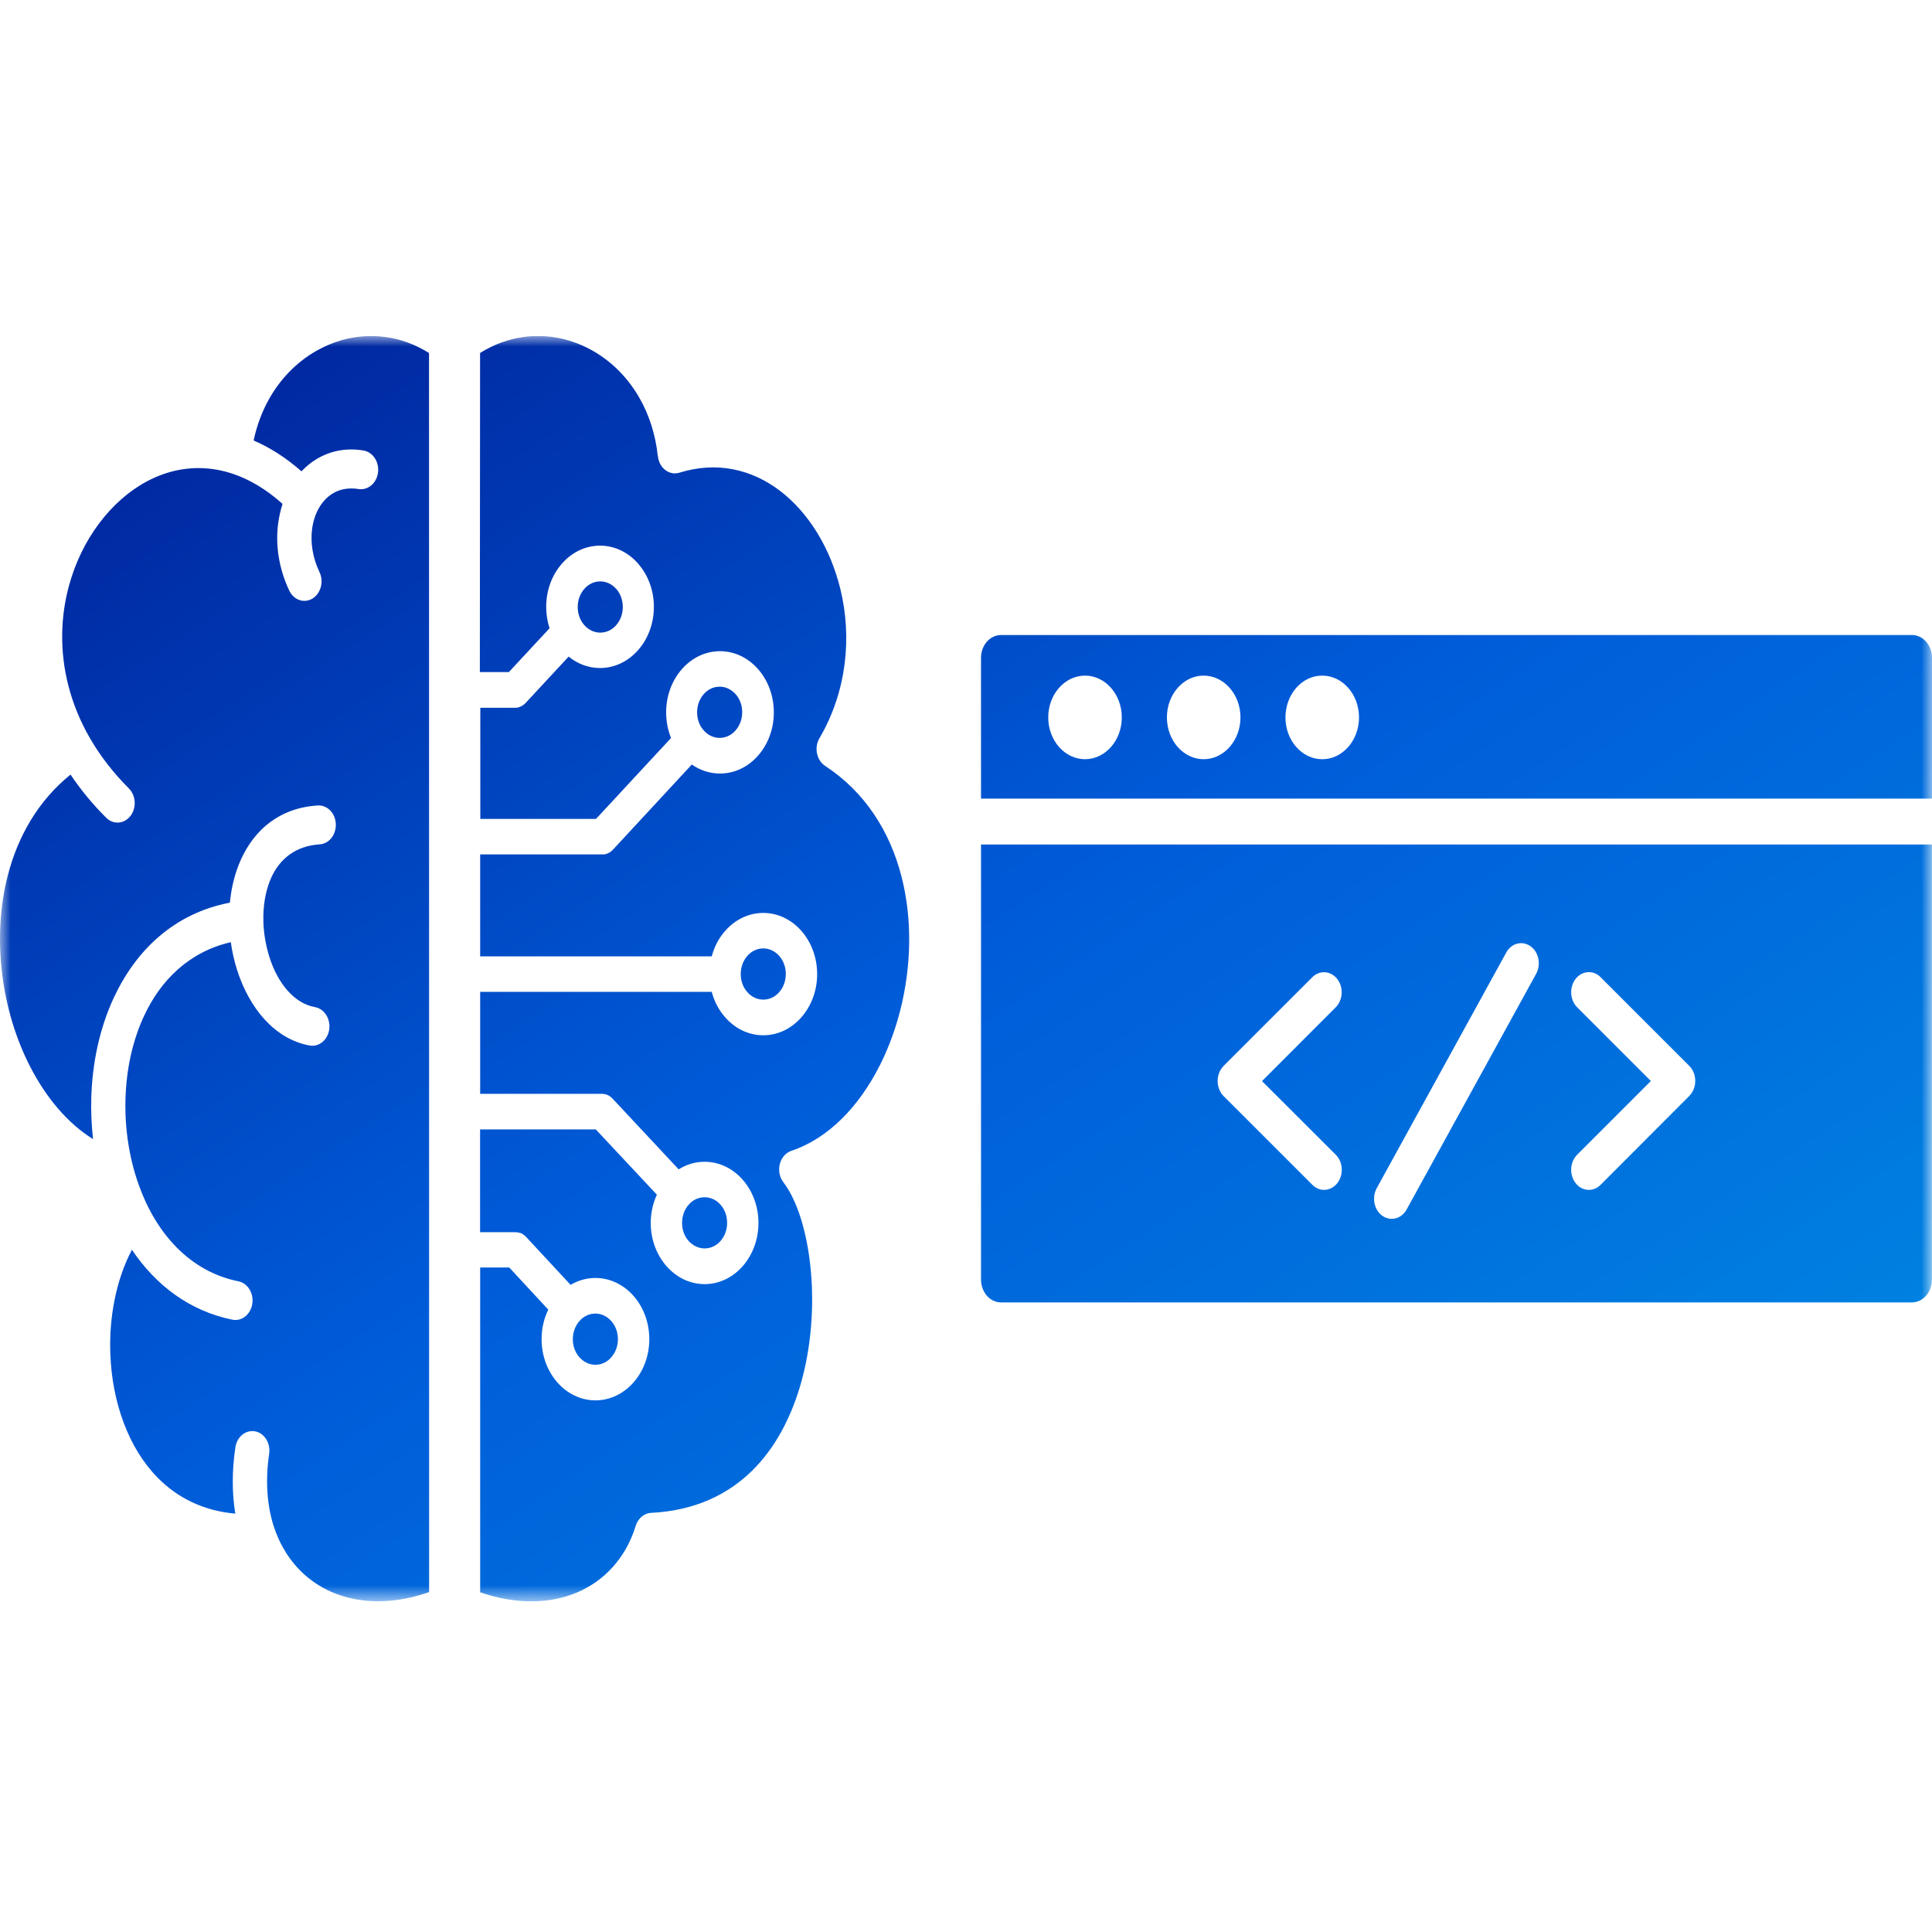<svg width="92" height="92" viewBox="0 0 92 92" fill="none" xmlns="http://www.w3.org/2000/svg">
<g clip-path="url(#clip0_4746_43831)">
<mask id="mask0_4746_43831" style="mask-type:luminance" maskUnits="userSpaceOnUse" x="0" y="16" width="92" height="61">
<path d="M92 16H0V76.256H92V16Z" fill="white"/>
</mask>
<g mask="url(#mask0_4746_43831)">
<path fill-rule="evenodd" clip-rule="evenodd" d="M29.343 28.044C29.147 27.821 28.879 27.686 28.584 27.686C28.284 27.686 28.016 27.821 27.824 28.044C27.63 28.266 27.51 28.57 27.51 28.907C27.51 29.245 27.63 29.551 27.824 29.768C28.02 29.99 28.288 30.125 28.584 30.125C28.883 30.125 29.151 29.99 29.343 29.768C29.539 29.545 29.657 29.241 29.657 28.907C29.657 28.584 29.55 28.293 29.373 28.074L29.343 28.044ZM91.996 40.215H46.715V60.934C46.715 61.23 46.823 61.5 46.994 61.702C47.167 61.898 47.404 62.019 47.669 62.019H91.042C91.302 62.019 91.54 61.898 91.717 61.702C91.889 61.506 91.996 61.236 91.996 60.934V40.215ZM46.715 38.029H92V31.323C92 31.026 91.893 30.756 91.72 30.557C91.547 30.361 91.31 30.239 91.046 30.239H47.669C47.408 30.239 47.167 30.361 46.994 30.557C46.823 30.753 46.715 31.022 46.715 31.323V38.029ZM51.668 32.172C52.151 32.172 52.588 32.395 52.906 32.756C53.223 33.117 53.419 33.613 53.419 34.163C53.419 34.71 53.223 35.208 52.906 35.569C52.588 35.93 52.151 36.153 51.668 36.153C51.185 36.153 50.748 35.93 50.429 35.569C50.111 35.208 49.916 34.71 49.916 34.163C49.916 33.613 50.111 33.117 50.429 32.756C50.748 32.395 51.185 32.172 51.668 32.172ZM57.317 32.172C57.8 32.172 58.237 32.395 58.555 32.756C58.874 33.117 59.07 33.613 59.07 34.163C59.07 34.71 58.874 35.208 58.555 35.569C58.237 35.93 57.8 36.153 57.317 36.153C56.834 36.153 56.397 35.93 56.08 35.569C55.761 35.208 55.567 34.71 55.567 34.163C55.567 33.613 55.761 33.117 56.08 32.756C56.394 32.395 56.831 32.172 57.317 32.172ZM62.965 32.172C63.447 32.172 63.885 32.395 64.202 32.756C64.519 33.117 64.715 33.613 64.715 34.163C64.715 34.71 64.519 35.208 64.202 35.569C63.885 35.93 63.447 36.153 62.965 36.153C62.48 36.153 62.045 35.93 61.725 35.569C61.408 35.208 61.212 34.71 61.212 34.163C61.212 33.613 61.408 33.117 61.725 32.756C62.041 32.395 62.476 32.172 62.965 32.172ZM63.607 54.986C63.957 55.334 63.991 55.94 63.685 56.336C63.377 56.733 62.845 56.771 62.497 56.423L58.268 52.196C57.92 51.846 57.886 51.242 58.192 50.844C58.218 50.81 58.245 50.78 58.272 50.753L62.493 46.533C62.841 46.185 63.373 46.225 63.681 46.621C63.987 47.018 63.953 47.622 63.603 47.97L60.096 51.481L63.607 54.986ZM76.215 56.423C75.868 56.771 75.333 56.733 75.027 56.336C74.721 55.94 74.755 55.334 75.103 54.986L78.612 51.477L75.103 47.966C74.755 47.618 74.721 47.014 75.027 46.617C75.333 46.221 75.868 46.181 76.215 46.529L80.435 50.749C80.464 50.776 80.494 50.81 80.517 50.84C80.823 51.238 80.789 51.842 80.439 52.192L76.215 56.423ZM71.724 45.362C71.969 44.914 72.486 44.779 72.881 45.058C73.275 45.336 73.394 45.925 73.149 46.373L66.985 57.59C66.74 58.039 66.223 58.174 65.827 57.894C65.432 57.617 65.314 57.028 65.559 56.579L71.724 45.362ZM31.325 21.726H31.329C31.333 21.769 31.341 21.817 31.352 21.86C31.47 22.353 31.918 22.644 32.352 22.509C34.146 21.952 35.798 22.357 37.125 23.358C37.819 23.885 38.419 24.569 38.912 25.366C39.406 26.172 39.784 27.09 40.022 28.067C40.567 30.321 40.341 32.9 39.018 35.16C39.01 35.178 38.999 35.191 38.991 35.208C38.769 35.653 38.904 36.217 39.29 36.47C41.212 37.728 42.377 39.614 42.92 41.709C43.308 43.199 43.384 44.796 43.196 46.351C43.008 47.915 42.556 49.43 41.885 50.753C40.9 52.696 39.451 54.207 37.688 54.8C37.581 54.834 37.477 54.899 37.385 54.986C37.045 55.323 37.005 55.906 37.302 56.294C38.071 57.303 38.581 59.179 38.663 61.314C38.72 62.859 38.547 64.519 38.083 66.064C37.627 67.575 36.891 68.974 35.817 70.031C34.656 71.174 33.084 71.936 31.014 72.04C30.689 72.052 30.386 72.287 30.27 72.662C30.263 72.692 30.27 72.662 30.244 72.746C29.776 74.196 28.784 75.279 27.469 75.836C26.186 76.376 24.595 76.42 22.865 75.823V60.356H24.249L26.108 62.363C25.904 62.781 25.79 63.26 25.79 63.77C25.79 64.576 26.077 65.302 26.541 65.83C27.005 66.357 27.645 66.684 28.354 66.684C29.063 66.684 29.704 66.357 30.168 65.83C30.632 65.302 30.919 64.576 30.919 63.77C30.919 62.964 30.632 62.238 30.168 61.709C29.704 61.183 29.063 60.856 28.354 60.856C27.929 60.856 27.526 60.974 27.17 61.183L25.07 58.919C25.02 58.862 24.965 58.814 24.901 58.775L24.885 58.767L24.874 58.757L24.87 58.754L24.859 58.75L24.844 58.74L24.832 58.736L24.828 58.731L24.817 58.727L24.809 58.723L24.798 58.719L24.783 58.714H24.779L24.766 58.71H24.762L24.747 58.706H24.743C24.674 58.683 24.602 58.676 24.528 58.676H22.861V53.781H28.37L31.28 56.889C31.095 57.294 30.987 57.752 30.987 58.235C30.987 59.041 31.276 59.769 31.74 60.295C32.204 60.822 32.842 61.149 33.553 61.149C34.262 61.149 34.901 60.822 35.365 60.295C35.828 59.769 36.117 59.041 36.117 58.235C36.117 57.429 35.828 56.703 35.365 56.176C34.901 55.648 34.262 55.323 33.553 55.323C33.105 55.323 32.683 55.452 32.318 55.684L29.187 52.334C29.143 52.287 29.098 52.247 29.052 52.213L29.041 52.203L29.033 52.196L29.022 52.186H29.018L29.006 52.179H29.003L28.991 52.169H28.984C28.879 52.112 28.765 52.086 28.649 52.086H22.865V47.231H33.893C34.015 47.697 34.237 48.111 34.534 48.445C34.998 48.972 35.636 49.299 36.347 49.299C37.056 49.299 37.695 48.972 38.159 48.445C38.623 47.919 38.912 47.191 38.912 46.387C38.912 45.581 38.623 44.853 38.159 44.326C37.695 43.8 37.056 43.473 36.347 43.473C35.636 43.473 34.998 43.8 34.534 44.326C34.237 44.661 34.015 45.075 33.893 45.541H22.865V40.686H28.784L28.814 40.677H28.818C28.83 40.673 28.841 40.673 28.852 40.669H28.856C28.991 40.629 29.113 40.551 29.21 40.437L32.943 36.406C33.335 36.679 33.795 36.835 34.285 36.835C34.994 36.835 35.635 36.51 36.098 35.982C36.562 35.455 36.849 34.729 36.849 33.923C36.849 33.117 36.562 32.389 36.098 31.863C35.635 31.336 34.994 31.009 34.285 31.009C33.576 31.009 32.935 31.336 32.472 31.863C32.008 32.389 31.721 33.117 31.721 33.923C31.721 34.358 31.804 34.773 31.955 35.142L28.381 38.996H22.872V33.704H24.532C24.572 33.704 24.614 33.701 24.652 33.697L24.674 33.687L24.682 33.684H24.686L24.697 33.68H24.701L24.724 33.67H24.728L24.739 33.666L24.747 33.661L24.758 33.657L24.762 33.653L24.775 33.649H24.779L24.79 33.644L24.794 33.64L24.806 33.636H24.809C24.904 33.592 24.988 33.526 25.058 33.444L27.079 31.266C27.499 31.61 28.014 31.811 28.573 31.811C29.282 31.811 29.923 31.484 30.386 30.958C30.85 30.431 31.137 29.703 31.137 28.897C31.137 28.122 30.869 27.416 30.432 26.894C30.417 26.877 30.405 26.856 30.386 26.837C29.923 26.31 29.282 25.983 28.573 25.983C27.864 25.983 27.223 26.31 26.76 26.837C26.296 27.365 26.009 28.091 26.009 28.897C26.009 29.255 26.066 29.599 26.17 29.916L24.233 32.003H22.85L22.861 16.808C23.528 16.392 24.23 16.143 24.935 16.048C26.016 15.899 27.096 16.108 28.06 16.612C29.022 17.118 29.86 17.914 30.451 18.952C30.903 19.739 31.213 20.672 31.325 21.726ZM28.351 64.99C28.649 64.99 28.917 64.855 29.109 64.633C29.305 64.41 29.425 64.106 29.425 63.77C29.425 63.431 29.305 63.126 29.109 62.909C28.913 62.686 28.645 62.551 28.351 62.551C28.052 62.551 27.782 62.686 27.592 62.909C27.396 63.129 27.277 63.435 27.277 63.77C27.277 64.11 27.396 64.414 27.592 64.633C27.786 64.85 28.056 64.99 28.351 64.99ZM15.134 38.356C15.581 38.329 15.969 38.717 15.991 39.232C16.014 39.742 15.674 40.181 15.222 40.207C14.064 40.281 13.321 40.912 12.925 41.775C12.68 42.309 12.557 42.937 12.541 43.587V43.726V43.729C12.545 43.777 12.545 43.821 12.541 43.864C12.557 44.444 12.657 45.028 12.83 45.577C13.216 46.786 13.976 47.771 14.999 47.959C15.444 48.037 15.746 48.512 15.678 49.016C15.609 49.521 15.191 49.865 14.746 49.787C13.072 49.481 11.874 48.002 11.296 46.208C11.158 45.777 11.055 45.324 10.99 44.866C9.023 45.319 7.651 46.66 6.854 48.39C6.305 49.574 6.014 50.937 5.976 52.325C5.934 53.724 6.149 55.144 6.609 56.429C7.421 58.706 9.019 60.544 11.35 61.014C11.794 61.101 12.093 61.584 12.013 62.09C11.937 62.593 11.511 62.934 11.066 62.842C9.008 62.424 7.405 61.183 6.282 59.512C5.531 60.936 5.181 62.734 5.256 64.523C5.301 65.638 5.512 66.752 5.896 67.767C6.271 68.765 6.812 69.662 7.521 70.381C8.445 71.312 9.667 71.943 11.205 72.078C11.047 71.107 11.04 70.05 11.209 68.921C11.281 68.417 11.703 68.077 12.148 68.159C12.593 68.243 12.891 68.722 12.817 69.227C12.627 70.523 12.718 71.691 13.036 72.685C13.336 73.603 13.83 74.378 14.482 74.966C15.142 75.563 15.961 75.967 16.889 76.146C17.951 76.351 19.154 76.26 20.434 75.815L20.43 16.81C19.768 16.395 19.071 16.146 18.369 16.052C17.288 15.899 16.202 16.108 15.237 16.614C14.271 17.118 13.431 17.92 12.838 18.956C12.496 19.553 12.235 20.231 12.078 20.977C12.842 21.303 13.608 21.786 14.355 22.444C14.566 22.222 14.8 22.026 15.06 21.87C15.697 21.482 16.455 21.311 17.307 21.452C17.755 21.526 18.065 21.995 18.001 22.501C17.936 23.01 17.522 23.358 17.077 23.288C16.59 23.21 16.172 23.297 15.836 23.503C15.577 23.664 15.36 23.894 15.195 24.177C15.022 24.468 14.912 24.822 14.86 25.2C14.781 25.831 14.883 26.55 15.214 27.244C15.429 27.692 15.279 28.257 14.88 28.502C14.482 28.745 13.988 28.576 13.773 28.122C13.271 27.059 13.114 25.945 13.243 24.94C13.287 24.613 13.359 24.295 13.454 23.995C11.251 22.018 8.909 21.904 7.002 22.919C6.145 23.375 5.37 24.06 4.731 24.909C4.09 25.757 3.592 26.772 3.288 27.878C2.477 30.84 3.081 34.486 6.138 37.546C6.478 37.886 6.508 38.474 6.21 38.858C5.911 39.24 5.392 39.28 5.056 38.939C4.393 38.278 3.83 37.59 3.359 36.885C1.821 38.126 0.859 39.816 0.376 41.665C-0.015 43.172 -0.091 44.792 0.102 46.368C0.294 47.949 0.758 49.483 1.448 50.816C2.205 52.277 3.22 53.492 4.431 54.243C4.358 53.589 4.328 52.928 4.347 52.27C4.396 50.607 4.746 48.964 5.411 47.527C6.47 45.241 8.306 43.486 10.947 42.984C11.017 42.258 11.188 41.553 11.477 40.922C12.123 39.506 13.313 38.47 15.132 38.356H15.134ZM37.106 45.52C36.91 45.298 36.642 45.163 36.347 45.163C36.047 45.163 35.779 45.298 35.587 45.52C35.391 45.742 35.273 46.047 35.273 46.381C35.273 46.721 35.391 47.026 35.587 47.244C35.783 47.467 36.051 47.601 36.347 47.601C36.646 47.601 36.914 47.467 37.106 47.244C37.302 47.022 37.419 46.718 37.419 46.381C37.419 46.047 37.302 45.737 37.106 45.52ZM35.028 33.056C34.832 32.834 34.564 32.699 34.27 32.699C33.969 32.699 33.701 32.834 33.51 33.056C33.314 33.279 33.196 33.583 33.196 33.919C33.196 34.258 33.314 34.564 33.51 34.78C33.705 35.003 33.973 35.138 34.27 35.138C34.568 35.138 34.836 35.003 35.028 34.78C35.224 34.558 35.342 34.254 35.342 33.919C35.346 33.579 35.224 33.273 35.028 33.056ZM33.551 59.449C33.852 59.449 34.12 59.314 34.312 59.094C34.507 58.871 34.625 58.565 34.625 58.231C34.625 57.891 34.507 57.586 34.312 57.368C34.116 57.145 33.848 57.012 33.551 57.012C33.253 57.012 32.985 57.145 32.793 57.368C32.597 57.59 32.479 57.896 32.479 58.231C32.479 58.571 32.597 58.875 32.793 59.094C32.989 59.31 33.257 59.449 33.551 59.449Z" fill="url(#paint0_linear_4746_43831)"/>
</g>
</g>
<defs>
<linearGradient id="paint0_linear_4746_43831" x1="18.383" y1="3.96" x2="73.619" y2="88.296" gradientUnits="userSpaceOnUse">
<stop stop-color="#001E96"/>
<stop offset="0.5" stop-color="#005CD9"/>
<stop offset="1" stop-color="#008CE3"/>
</linearGradient>
<clipPath id="clip0_4746_43831">
<rect width="92" height="60.256" fill="white" transform="translate(0 16)"/>
</clipPath>
</defs>
</svg>

